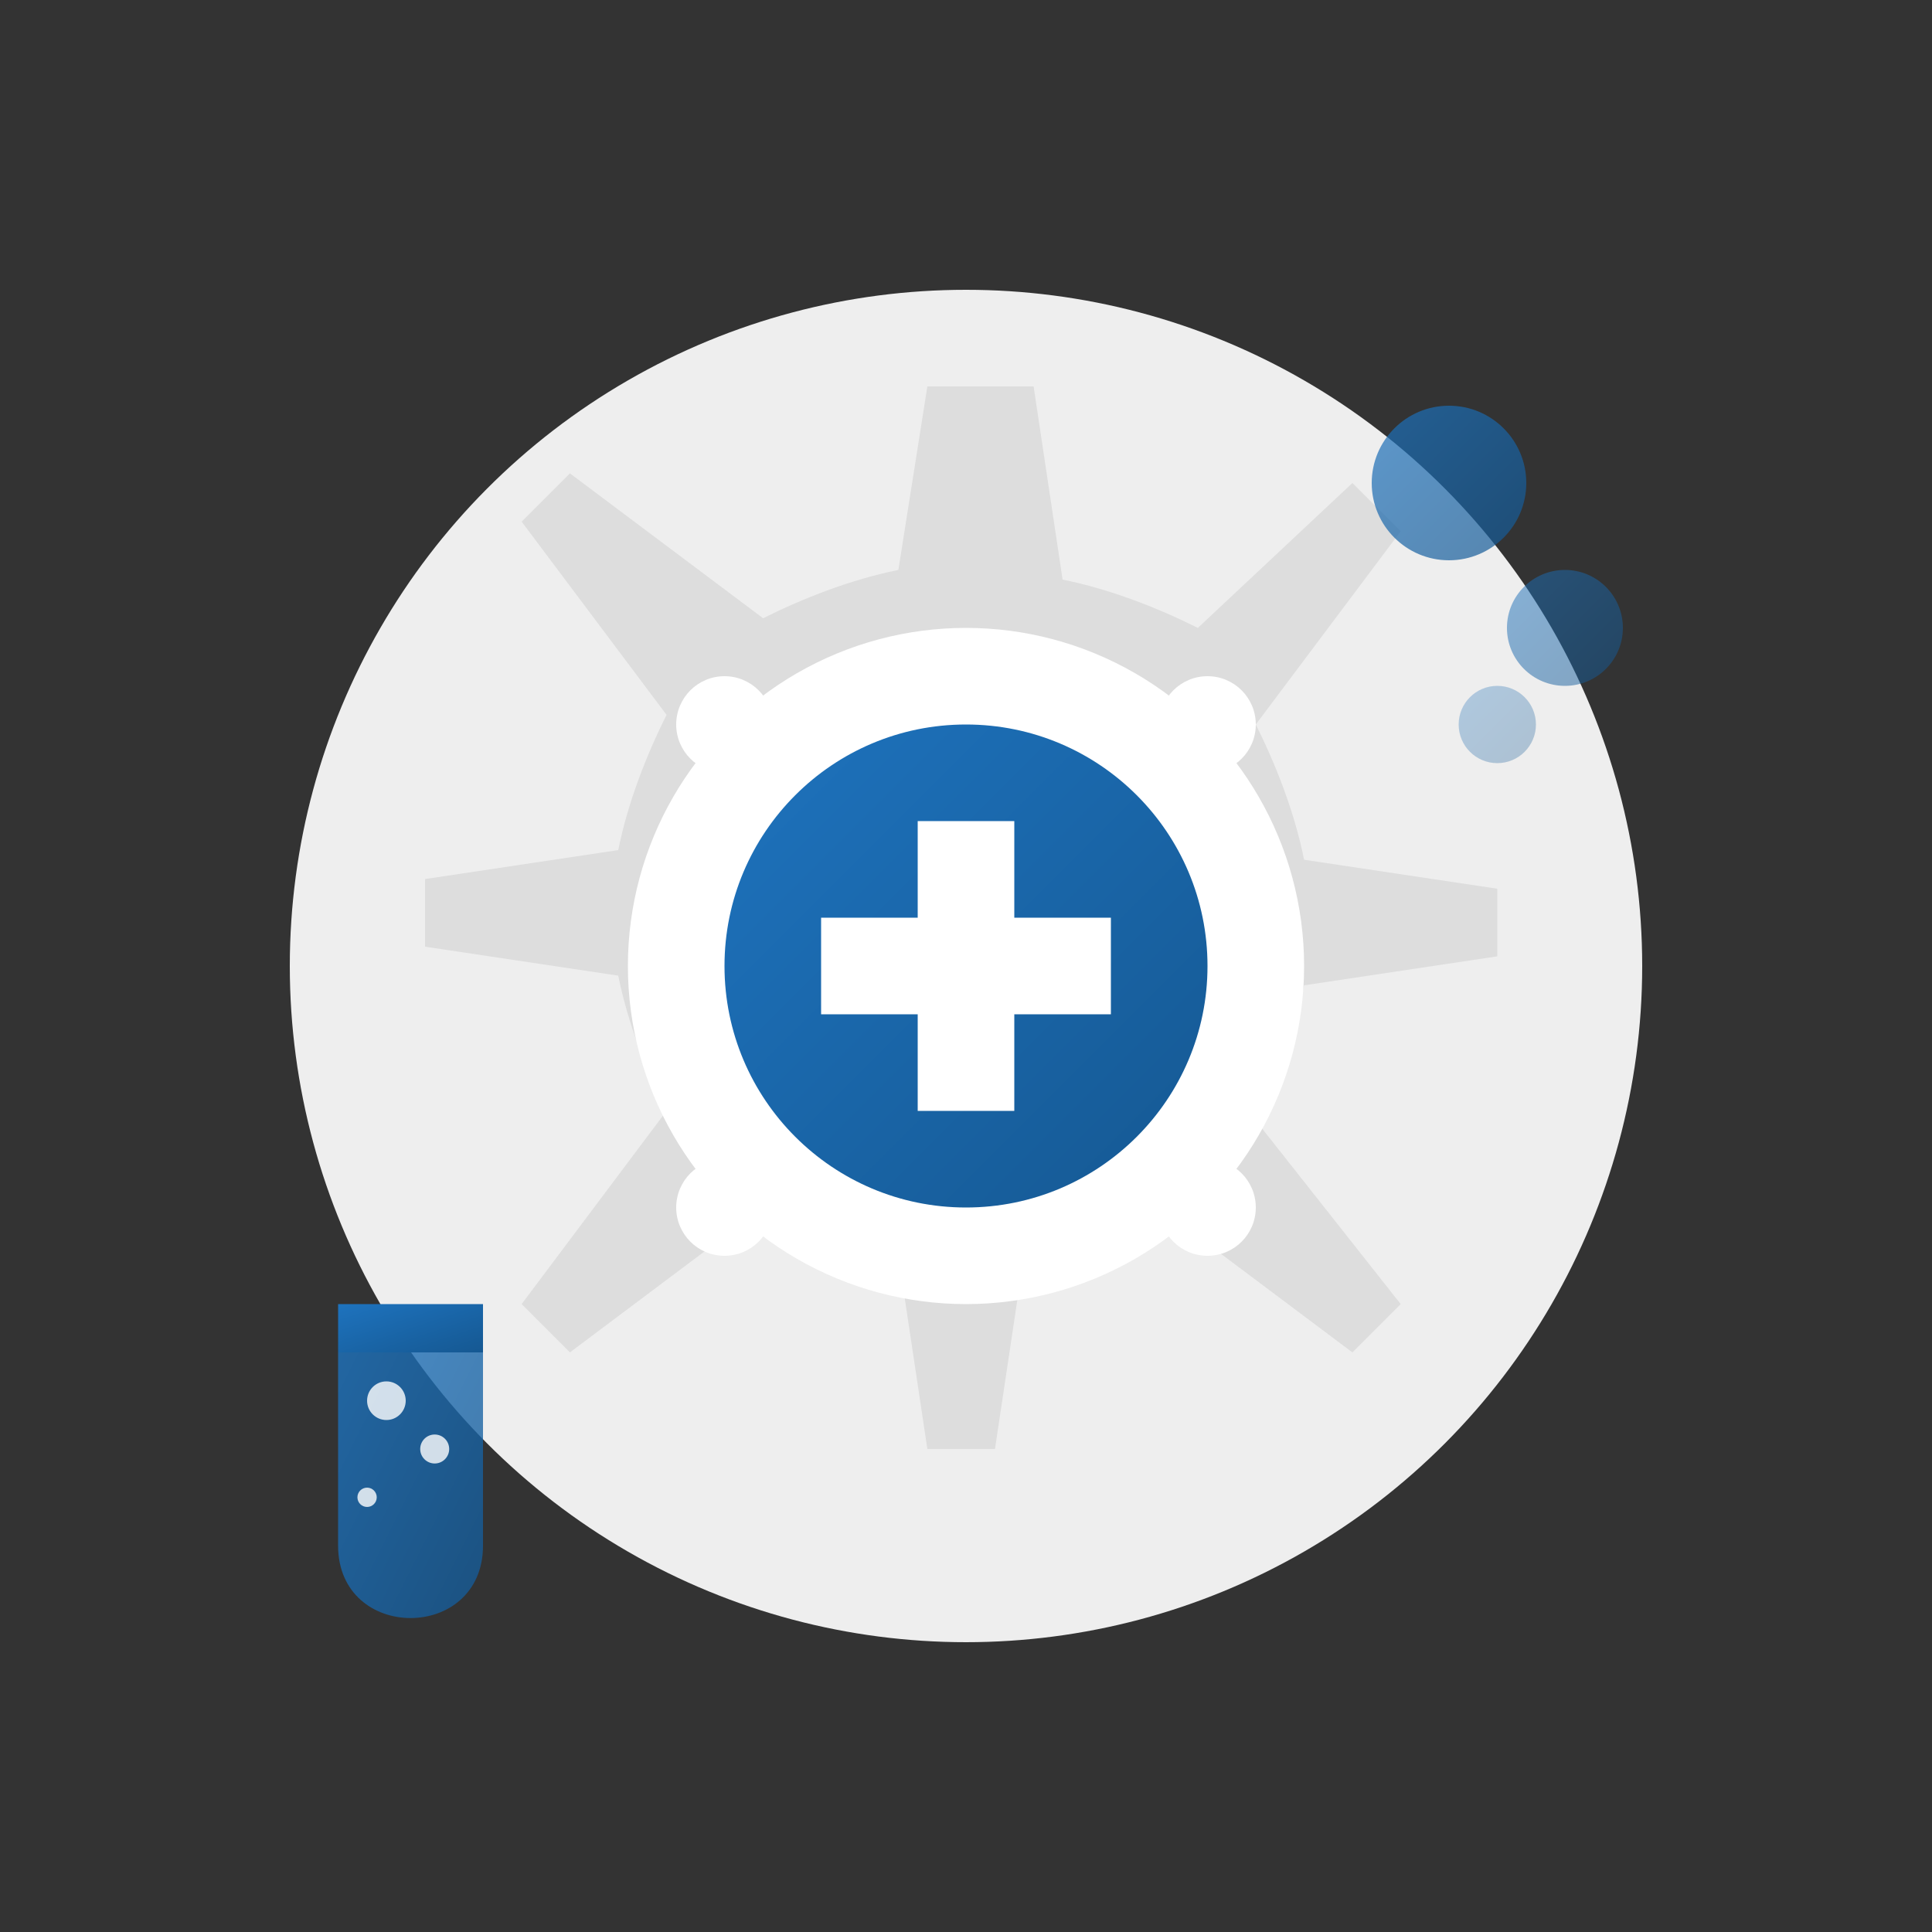 <?xml version="1.0" encoding="UTF-8"?>
<svg width="200px" height="200px" viewBox="0 0 200 200" version="1.1" xmlns="http://www.w3.org/2000/svg" xmlns:xlink="http://www.w3.org/1999/xlink">
  <rect x="0" y="0" width="200" height="200" fill="#333333" stroke="none"/>
  <title>Specialized Cleaning Icon</title>
  <defs>
    <linearGradient x1="0%" y1="0%" x2="100%" y2="100%" id="specialized-gradient">
      <stop stop-color="#1e73be" offset="0%"></stop>
      <stop stop-color="#155892" offset="100%"></stop>
    </linearGradient>
  </defs>
  <g stroke="none" stroke-width="1" fill="none" fill-rule="evenodd">
    <!-- Gear/Specialized Equipment -->
    <circle fill="#EEEEEE" cx="100" cy="100" r="70"></circle>
    
    <path d="M100,40 L107,40 L110,60 C115,61 120,63 124,65 L140,50 L145,55 L130,75 C132,79 134,84 135,89 L155,92 L155,99 L135,102 C134,107 132,112 130,116 L145,135 L140,140 L120,125 C116,127 111,129 106,130 L103,150 L96,150 L93,130 C88,129 83,127 79,125 L59,140 L54,135 L69,115 C67,111 65,106 64,101 L44,98 L44,91 L64,88 C65,83 67,78 69,74 L54,54 L59,49 L79,64 C83,62 88,60 93,59 L96,40 L100,40 Z" 
          fill="#DDDDDD"></path>
    
    <circle fill="#FFFFFF" cx="100" cy="100" r="35"></circle>
    
    <!-- Central specialized equipment -->
    <circle fill="url(#specialized-gradient)" cx="100" cy="100" r="25"></circle>
    
    <!-- Equipment details -->
    <path d="M95,85 L105,85 L105,115 L95,115 Z" fill="#FFFFFF"></path>
    <path d="M85,95 L115,95 L115,105 L85,105 Z" fill="#FFFFFF"></path>
    
    <!-- Detail elements -->
    <circle fill="#FFFFFF" cx="75" cy="75" r="5"></circle>
    <circle fill="#FFFFFF" cx="125" cy="75" r="5"></circle>
    <circle fill="#FFFFFF" cx="75" cy="125" r="5"></circle>
    <circle fill="#FFFFFF" cx="125" cy="125" r="5"></circle>
    
    <!-- Cleaning Detail Elements -->
    <g transform="translate(150, 50)">
      <!-- Bubbles -->
      <circle fill="url(#specialized-gradient)" cx="0" cy="0" r="8" opacity="0.7"></circle>
      <circle fill="url(#specialized-gradient)" cx="12" cy="15" r="6" opacity="0.5"></circle>
      <circle fill="url(#specialized-gradient)" cx="5" cy="25" r="4" opacity="0.3"></circle>
    </g>
    
    <g transform="translate(30, 130)">
      <!-- Laboratory/Chemical Flask -->
      <path d="M20,10 L20,30 C20,40 5,40 5,30 L5,10 L20,10 Z" fill="url(#specialized-gradient)" opacity="0.8"></path>
      <path d="M5,5 L20,5 L20,10 L5,10 Z" fill="url(#specialized-gradient)"></path>
      <circle fill="#FFFFFF" cx="10" cy="15" r="2" opacity="0.8"></circle>
      <circle fill="#FFFFFF" cx="15" cy="20" r="1.5" opacity="0.8"></circle>
      <circle fill="#FFFFFF" cx="8" cy="25" r="1" opacity="0.8"></circle>
    </g>
  </g>
</svg>